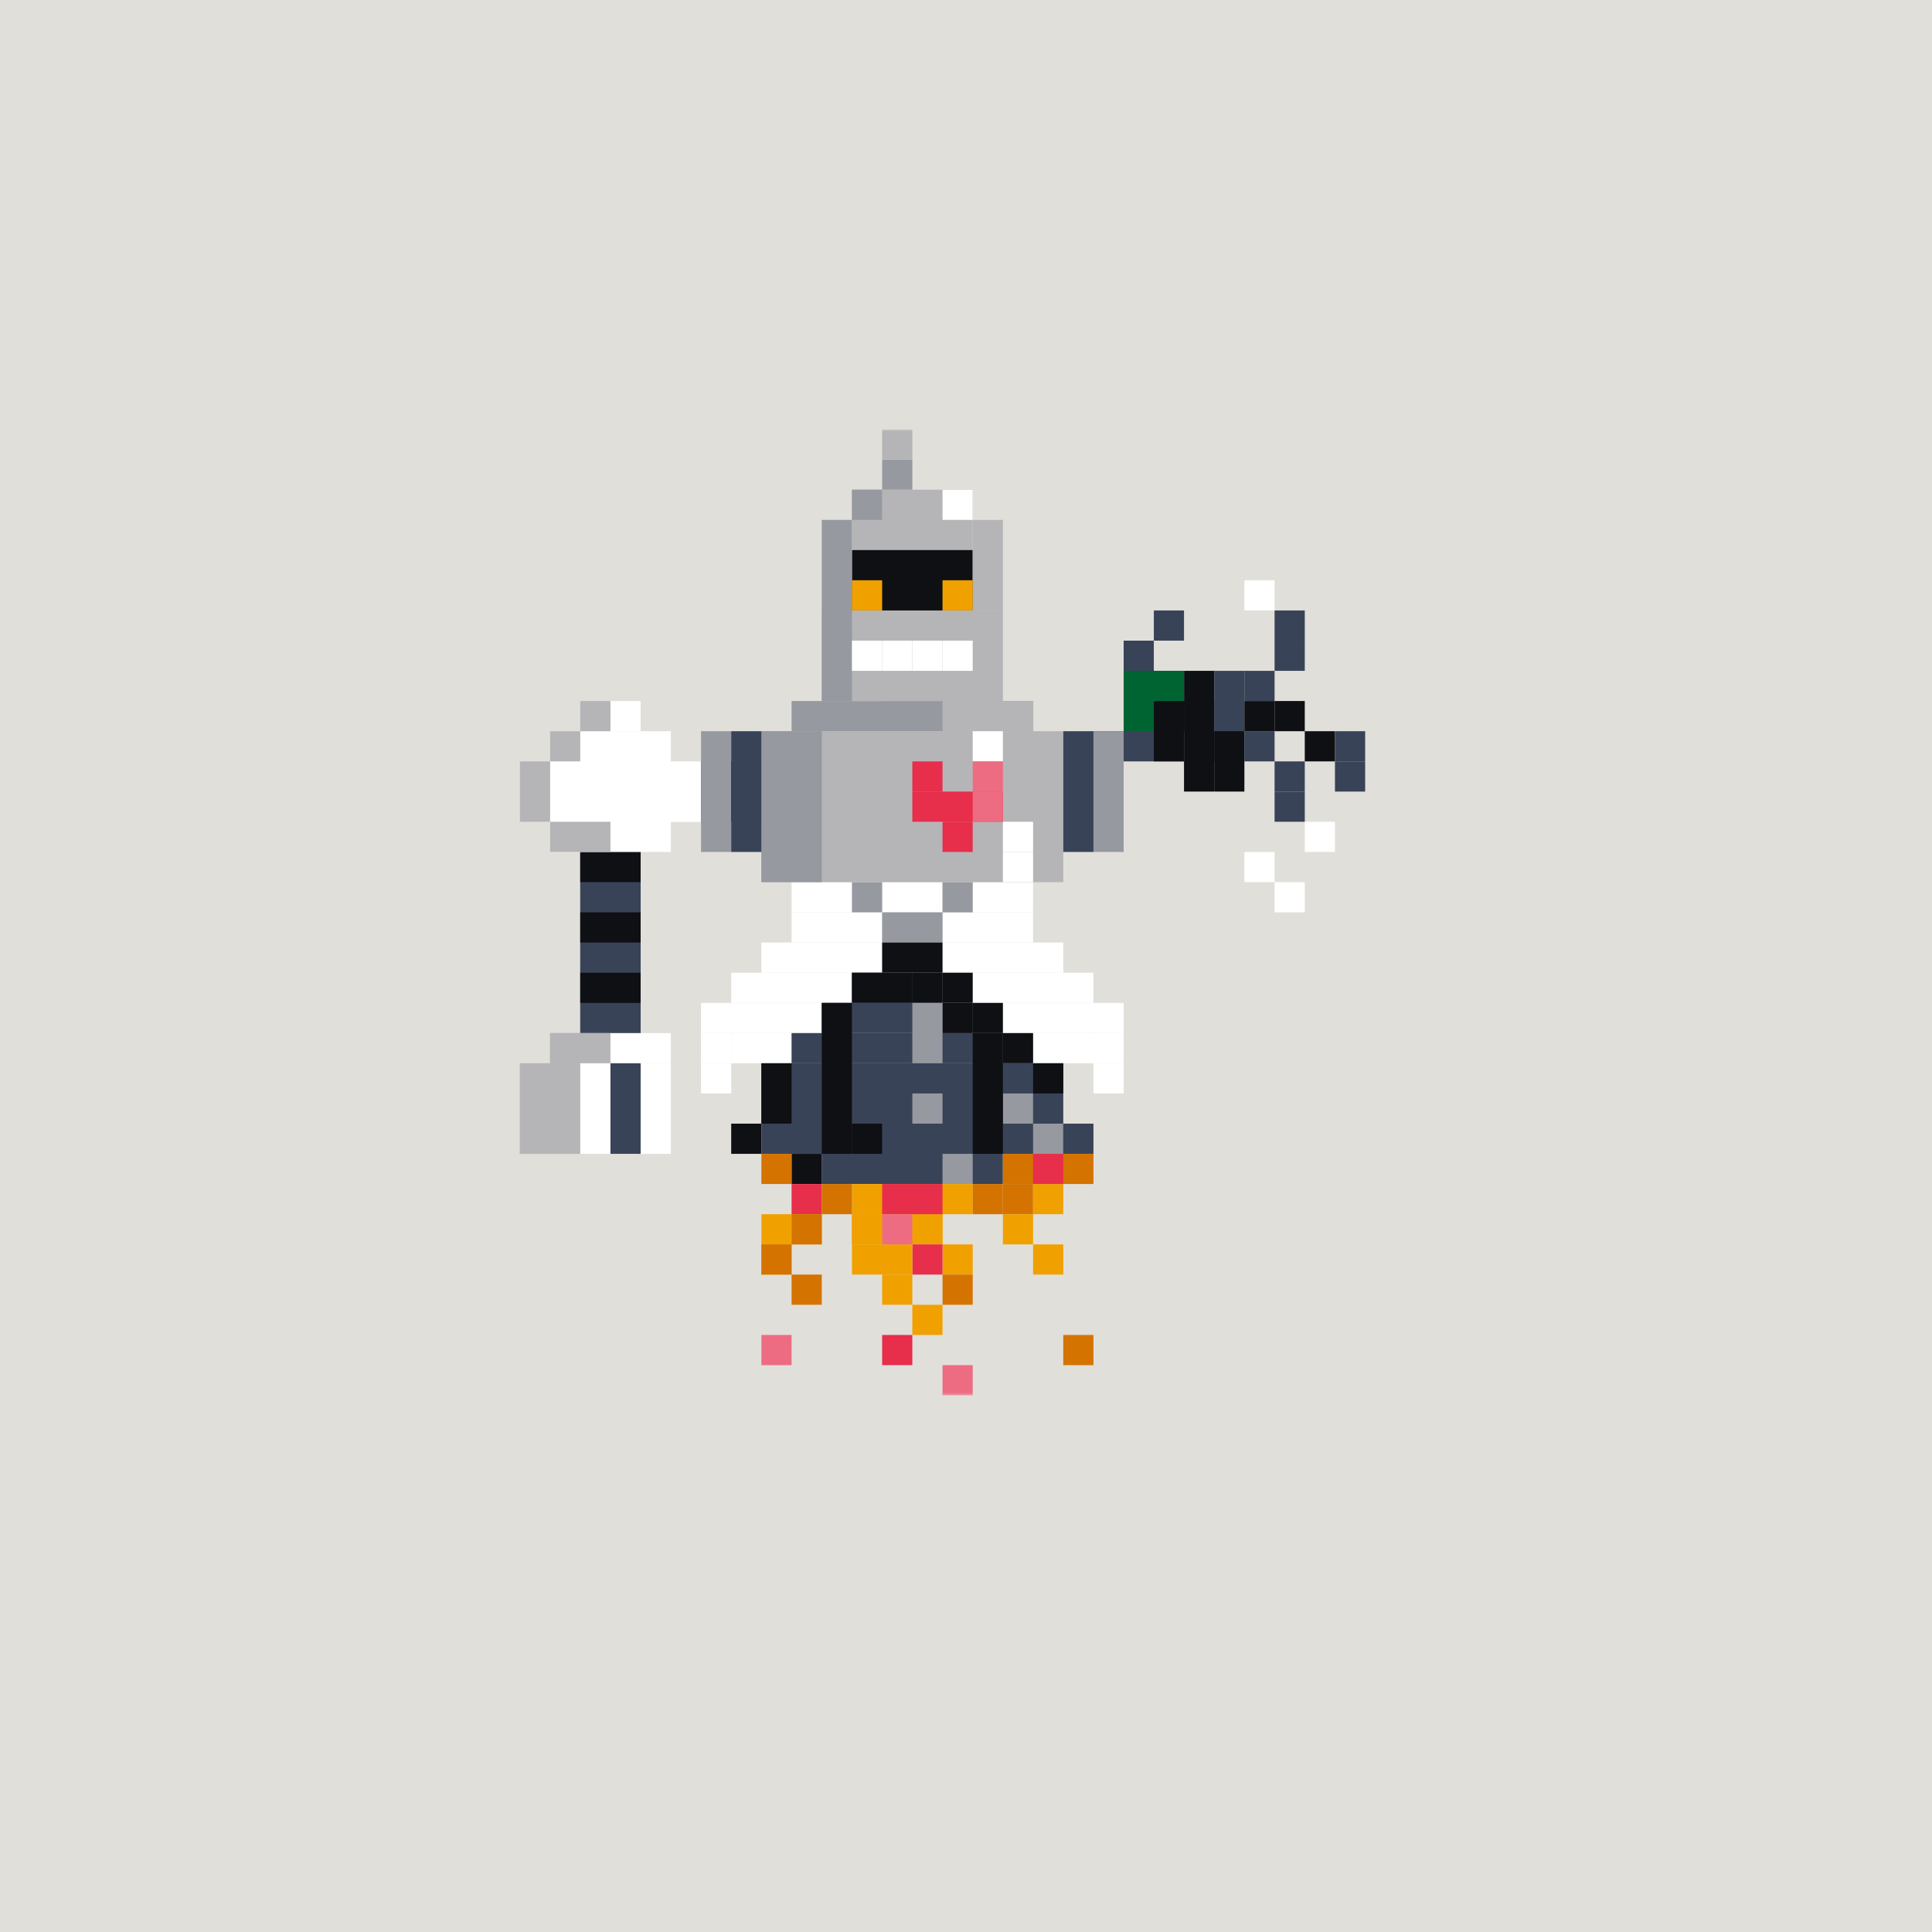 <svg width="768" height="768" viewBox="0 0 768 768" fill="none" xmlns="http://www.w3.org/2000/svg">
<path d="M768 0H0V768H768V0Z" fill="#E1DFDA"/>
<mask id="mask0_5_209134" style="mask-type:luminance" maskUnits="userSpaceOnUse" x="170" y="170" width="385" height="385">
<path d="M554.667 170.667H170.667V554.667H554.667V170.667Z" fill="white"/>
</mask>
<g mask="url(#mask0_5_209134)">
<path d="M278.667 326.667V302.667H266.667V326.667H278.667Z" fill="white"/>
<path d="M278.667 326.667V314.667H266.667V326.667H278.667Z" fill="white"/>
<path d="M254.667 410.667V338.667H230.667V410.667H254.667Z" fill="#394358"/>
<path d="M254.667 410.667V338.667H230.667V410.667H254.667Z" fill="#394358"/>
<path d="M254.667 350.667V338.667H230.667V350.667H254.667Z" fill="#0F1013"/>
<path d="M254.667 374.667V362.667H230.667V374.667H254.667Z" fill="#0F1013"/>
<path d="M242.667 422.667V410.667H218.667V422.667H242.667Z" fill="#B5B5B7"/>
<path d="M242.667 422.667V410.667H218.667V422.667H242.667Z" fill="#B5B5B7"/>
<path d="M230.667 458.667V422.667H206.667V458.667H230.667Z" fill="#B5B5B7"/>
<path d="M230.667 458.667V422.667H206.667V458.667H230.667Z" fill="#B5B5B7"/>
<path d="M266.667 422.667V410.667H242.667V422.667H266.667Z" fill="white"/>
<path d="M254.667 398.667V386.667H230.667V398.667H254.667Z" fill="#0F1013"/>
<path d="M266.667 290.667H218.667V338.667H266.667V290.667Z" fill="white"/>
<path d="M254.667 278.667H242.667V290.667H254.667V278.667Z" fill="white"/>
<path d="M242.667 278.667H230.667V290.667H242.667V278.667Z" fill="#B5B5B7"/>
<path d="M218.667 326.667V302.667H206.667V326.667H218.667Z" fill="#B5B5B7"/>
<path d="M230.667 302.667V290.667H218.667V302.667H230.667Z" fill="#B5B5B7"/>
<path d="M242.667 338.667V326.667H218.667V338.667H242.667Z" fill="#B5B5B7"/>
<path d="M242.667 422.667H230.667V458.667H242.667V422.667Z" fill="white"/>
<path d="M266.667 422.667H254.667V458.667H266.667V422.667Z" fill="white"/>
<path d="M254.667 422.667H242.667V458.667H254.667V422.667Z" fill="#394358"/>
<path d="M302.667 302.667H278.667V326.667H302.667V302.667Z" fill="#0F1013"/>
<path d="M290.667 302.667H278.667V326.667H290.667V302.667Z" fill="#394358"/>
</g>
<mask id="mask1_5_209134" style="mask-type:luminance" maskUnits="userSpaceOnUse" x="170" y="170" width="385" height="385">
<path d="M554.667 170.667H170.667V554.667H554.667V170.667Z" fill="white"/>
</mask>
<g mask="url(#mask1_5_209134)">
<path d="M458.667 266.667H446.667V302.667H458.667V266.667Z" fill="#394358"/>
<path d="M482.667 266.667H470.667V314.667H482.667V266.667Z" fill="#0F1013"/>
<path d="M470.667 266.667H458.667V302.667H470.667V266.667Z" fill="#394358"/>
<path d="M494.667 266.667H482.667V302.667H494.667V266.667Z" fill="#394358"/>
<path d="M470.667 278.667H458.667V302.667H470.667V278.667Z" fill="#0F1013"/>
<path d="M494.667 290.667H482.667V314.667H494.667V290.667Z" fill="#0F1013"/>
<path d="M458.667 266.667H446.667V278.667H458.667V266.667Z" fill="#0F1013"/>
<path d="M482.667 278.667H470.667V290.667H482.667V278.667Z" fill="#0F1013"/>
<path d="M518.667 254.667H506.667V266.667H518.667V254.667Z" fill="#394358"/>
<path d="M458.667 254.667H446.667V266.667H458.667V254.667Z" fill="#394358"/>
<path d="M470.667 242.667H458.667V254.667H470.667V242.667Z" fill="#394358"/>
<path d="M446.667 290.667H434.667V314.667H446.667V290.667Z" fill="#394358"/>
<path d="M506.667 266.667H494.667V278.667H506.667V266.667Z" fill="#394358"/>
<path d="M506.667 290.667H494.667V302.667H506.667V290.667Z" fill="#394358"/>
<path d="M506.667 278.667H494.667V290.667H506.667V278.667Z" fill="#0F1013"/>
<path d="M518.667 278.667H506.667V290.667H518.667V278.667Z" fill="#0F1013"/>
<path d="M530.667 290.667H518.667V302.667H530.667V290.667Z" fill="#0F1013"/>
<path d="M542.667 302.667H530.667V314.667H542.667V302.667Z" fill="#394358"/>
<path d="M542.667 290.667H530.667V302.667H542.667V290.667Z" fill="#394358"/>
<path d="M518.667 302.667H506.667V314.667H518.667V302.667Z" fill="#394358"/>
<path d="M518.667 314.667H506.667V326.667H518.667V314.667Z" fill="#394358"/>
<path d="M530.667 326.667H518.667V338.667H530.667V326.667Z" fill="white"/>
<path d="M518.667 350.667H506.667V362.667H518.667V350.667Z" fill="white"/>
<path d="M506.667 338.667H494.667V350.667H506.667V338.667Z" fill="white"/>
<path d="M518.667 242.667H506.667V254.667H518.667V242.667Z" fill="#394358"/>
<path d="M506.667 230.667H494.667V242.667H506.667V230.667Z" fill="white"/>
<path d="M470.667 266.667H446.667V278.667H470.667V266.667Z" fill="#006332"/>
<path d="M458.667 278.667H446.667V290.667H458.667V278.667Z" fill="#006332"/>
</g>
<mask id="mask2_5_209134" style="mask-type:luminance" maskUnits="userSpaceOnUse" x="170" y="170" width="385" height="385">
<path d="M554.667 170.667H170.667V554.667H554.667V170.667Z" fill="white"/>
</mask>
<g mask="url(#mask2_5_209134)">
<path d="M374.667 350.667H350.667V362.667H374.667V350.667Z" fill="white"/>
<path d="M350.667 350.667H314.667V362.667H350.667V350.667Z" fill="white"/>
<path d="M350.667 362.667H314.667V374.667H350.667V362.667Z" fill="white"/>
<path d="M410.667 362.667H374.667V374.667H410.667V362.667Z" fill="white"/>
<path d="M350.667 374.667H302.667V386.667H350.667V374.667Z" fill="white"/>
<path d="M422.667 374.667H374.667V386.667H422.667V374.667Z" fill="white"/>
<path d="M338.667 386.667H290.667V398.667H338.667V386.667Z" fill="white"/>
<path d="M434.667 386.667H386.667V398.667H434.667V386.667Z" fill="white"/>
<path d="M326.667 398.667H278.667V410.667H326.667V398.667Z" fill="white"/>
<path d="M446.667 398.667H398.667V410.667H446.667V398.667Z" fill="white"/>
<path d="M314.667 410.667H290.667V422.667H314.667V410.667Z" fill="white"/>
<path d="M434.667 410.667H410.667V422.667H434.667V410.667Z" fill="white"/>
<path d="M410.667 350.667H386.667V362.667H410.667V350.667Z" fill="white"/>
<path d="M350.667 350.667H338.667V362.667H350.667V350.667Z" fill="#9699A0"/>
<path d="M374.667 362.667H350.667V374.667H374.667V362.667Z" fill="#9699A0"/>
<path d="M374.667 374.667H350.667V386.667H374.667V374.667Z" fill="#0F1013"/>
<path d="M386.667 350.667H374.667V362.667H386.667V350.667Z" fill="#9699A0"/>
<path d="M374.667 386.667H338.667V398.667H374.667V386.667Z" fill="#394358"/>
<path d="M386.667 386.667H374.667V398.667H386.667V386.667Z" fill="#0F1013"/>
<path d="M374.667 386.667H362.667V398.667H374.667V386.667Z" fill="#0F1013"/>
<path d="M362.667 386.667H338.667V398.667H362.667V386.667Z" fill="#0F1013"/>
<path d="M302.667 446.667H290.667V458.667H302.667V446.667Z" fill="#0F1013"/>
<path d="M386.667 398.667H326.667V410.667H386.667V398.667Z" fill="#394358"/>
<path d="M386.667 398.667H374.667V410.667H386.667V398.667Z" fill="#0F1013"/>
<path d="M398.667 410.667H314.667V422.667H398.667V410.667Z" fill="#394358"/>
<path d="M398.667 398.667H386.667V410.667H398.667V398.667Z" fill="#0F1013"/>
<path d="M410.667 410.667H398.667V422.667H410.667V410.667Z" fill="#0F1013"/>
<path d="M422.667 422.667H302.667V458.667H422.667V422.667Z" fill="#394358"/>
<path d="M398.667 434.667H326.667V470.667H398.667V434.667Z" fill="#394358"/>
<path d="M422.667 422.667H410.667V434.667H422.667V422.667Z" fill="#0F1013"/>
<path d="M362.667 422.667H374.667V398.667H362.667V422.667Z" fill="#9699A0"/>
<path d="M362.667 446.667H374.667V434.667H362.667V446.667Z" fill="#9699A0"/>
<path d="M386.667 458.667H374.667V470.667H386.667V458.667Z" fill="#9699A0"/>
<path d="M422.667 446.667H410.667V458.667H422.667V446.667Z" fill="#9699A0"/>
<path d="M410.667 434.667H398.667V446.667H410.667V434.667Z" fill="#9699A0"/>
<path d="M398.667 410.667H386.667V458.667H398.667V410.667Z" fill="#0F1013"/>
<path d="M314.667 422.667H302.667V446.667H314.667V422.667Z" fill="#0F1013"/>
<path d="M338.667 398.667H326.667V458.667H338.667V398.667Z" fill="#0F1013"/>
<path d="M434.667 446.667H422.667V458.667H434.667V446.667Z" fill="#394358"/>
<path d="M326.667 458.667H314.667V470.667H326.667V458.667Z" fill="#0F1013"/>
<path d="M350.667 446.667H338.667V458.667H350.667V446.667Z" fill="#0F1013"/>
<path d="M386.667 470.667H338.667V482.667H386.667V470.667Z" fill="#F0A100"/>
<path d="M362.667 506.667H350.667V518.667H362.667V506.667Z" fill="#F0A100"/>
<path d="M374.667 482.667H338.667V494.667H374.667V482.667Z" fill="#F0A100"/>
<path d="M374.667 482.667H338.667V494.667H374.667V482.667Z" fill="#F0A100"/>
<path d="M314.667 458.667H302.667V470.667H314.667V458.667Z" fill="#D47300"/>
<path d="M434.667 458.667H422.667V470.667H434.667V458.667Z" fill="#D47300"/>
<path d="M410.667 470.667H398.667V482.667H410.667V470.667Z" fill="#D47300"/>
<path d="M326.667 470.667H314.667V482.667H326.667V470.667Z" fill="#E72E4B"/>
<path d="M422.667 458.667H398.667V470.667H422.667V458.667Z" fill="#D47300"/>
<path d="M410.667 482.667H398.667V494.667H410.667V482.667Z" fill="#F0A100"/>
<path d="M422.667 470.667H410.667V482.667H422.667V470.667Z" fill="#F0A100"/>
<path d="M422.667 494.667H410.667V506.667H422.667V494.667Z" fill="#F0A100"/>
<path d="M326.667 482.667H314.667V494.667H326.667V482.667Z" fill="#F0A100"/>
<path d="M314.667 494.667H302.667V506.667H314.667V494.667Z" fill="#F0A100"/>
<path d="M314.667 482.667H302.667V494.667H314.667V482.667Z" fill="#F0A100"/>
<path d="M326.667 506.667H314.667V518.667H326.667V506.667Z" fill="#D47300"/>
<path d="M386.667 494.667H374.667V506.667H386.667V494.667Z" fill="#F0A100"/>
<path d="M374.667 494.667H362.667V506.667H374.667V494.667Z" fill="#E72E4B"/>
<path d="M374.667 518.667H362.667V530.667H374.667V518.667Z" fill="#F0A100"/>
<path d="M362.667 494.667H338.667V506.667H362.667V494.667Z" fill="#F0A100"/>
<path d="M326.667 482.667H314.667V494.667H326.667V482.667Z" fill="#D47300"/>
<path d="M434.667 530.667H422.667V542.667H434.667V530.667Z" fill="#D47300"/>
<path d="M314.667 494.667H302.667V506.667H314.667V494.667Z" fill="#D47300"/>
<path d="M338.667 470.667H326.667V482.667H338.667V470.667Z" fill="#D47300"/>
<path d="M374.667 470.667H350.667V482.667H374.667V470.667Z" fill="#E72E4B"/>
<path d="M362.667 482.667H350.667V494.667H362.667V482.667Z" fill="#EE6C81"/>
<path d="M446.667 422.667H434.667V434.667H446.667V422.667Z" fill="white"/>
<path d="M446.667 410.667H434.667V422.667H446.667V410.667Z" fill="white"/>
<path d="M290.667 422.667H278.667V434.667H290.667V422.667Z" fill="white"/>
<path d="M290.667 410.667H278.667V422.667H290.667V410.667Z" fill="white"/>
<path d="M386.667 506.667H374.667V518.667H386.667V506.667Z" fill="#D47300"/>
<path d="M398.667 470.667H386.667V482.667H398.667V470.667Z" fill="#D47300"/>
<path d="M422.667 458.667H410.667V470.667H422.667V458.667Z" fill="#E72E4B"/>
<path d="M362.667 530.667H350.667V542.667H362.667V530.667Z" fill="#E72E4B"/>
<path d="M386.667 542.667H374.667V554.667H386.667V542.667Z" fill="#EE6C81"/>
<path d="M314.667 530.667H302.667V542.667H314.667V530.667Z" fill="#EE6C81"/>
</g>
<mask id="mask3_5_209134" style="mask-type:luminance" maskUnits="userSpaceOnUse" x="170" y="170" width="385" height="385">
<path d="M554.667 170.667H170.667V554.667H554.667V170.667Z" fill="white"/>
</mask>
<g mask="url(#mask3_5_209134)">
<path d="M398.667 242.667H326.667V278.667H398.667V242.667Z" fill="#B5B5B7"/>
<path d="M386.667 194.667H338.667V242.667H386.667V194.667Z" fill="#B5B5B7"/>
<path d="M386.667 218.667H338.667V242.667H386.667V218.667Z" fill="#0F1013"/>
<path d="M338.667 206.667H326.667V266.667H338.667V206.667Z" fill="#9699A0"/>
<path d="M398.667 206.667H386.667V242.667H398.667V206.667Z" fill="#B5B5B7"/>
<path d="M350.667 194.667H338.667V206.667H350.667V194.667Z" fill="#9699A0"/>
<path d="M350.667 278.667H338.667V290.667H350.667V278.667Z" fill="white"/>
<path d="M386.667 254.667H374.667V266.667H386.667V254.667Z" fill="white"/>
<path d="M374.667 254.667H362.667V266.667H374.667V254.667Z" fill="white"/>
<path d="M362.667 254.667H350.667V266.667H362.667V254.667Z" fill="white"/>
<path d="M350.667 254.667H338.667V266.667H350.667V254.667Z" fill="white"/>
<path d="M338.667 266.667H326.667V278.667H338.667V266.667Z" fill="#9699A0"/>
<path d="M422.667 290.667H302.667V350.667H422.667V290.667Z" fill="#B5B5B7"/>
<path d="M398.667 278.667H386.667V290.667H398.667V278.667Z" fill="white"/>
<path d="M410.667 278.667H314.667V290.667H410.667V278.667Z" fill="#9699A0"/>
<path d="M410.667 278.667H374.667V290.667H410.667V278.667Z" fill="#B5B5B7"/>
<path d="M386.667 230.667H374.667V242.667H386.667V230.667Z" fill="#F0A100"/>
<path d="M350.667 230.667H338.667V242.667H350.667V230.667Z" fill="#F0A100"/>
<path d="M398.667 314.667H362.667V326.667H398.667V314.667Z" fill="#E72E4B"/>
<path d="M374.667 302.667H362.667V314.667H374.667V302.667Z" fill="#E72E4B"/>
<path d="M386.667 326.667H374.667V338.667H386.667V326.667Z" fill="#E72E4B"/>
<path d="M326.667 290.667H302.667V350.667H326.667V290.667Z" fill="#9699A0"/>
<path d="M290.667 290.667H278.667V338.667H290.667V290.667Z" fill="#9699A0"/>
<path d="M446.667 290.667H434.667V338.667H446.667V290.667Z" fill="#9699A0"/>
<path d="M302.667 290.667H290.667V338.667H302.667V290.667Z" fill="#394358"/>
<path d="M434.667 290.667H422.667V338.667H434.667V290.667Z" fill="#394358"/>
<path d="M398.667 290.667H386.667V302.667H398.667V290.667Z" fill="white"/>
<path d="M386.667 194.667H374.667V206.667H386.667V194.667Z" fill="white"/>
<path d="M410.667 326.667H398.667V338.667H410.667V326.667Z" fill="white"/>
<path d="M410.667 338.667H398.667V350.667H410.667V338.667Z" fill="white"/>
<path d="M398.667 302.667H386.667V314.667H398.667V302.667Z" fill="#EE6C81"/>
<path d="M398.667 314.667H386.667V326.667H398.667V314.667Z" fill="#EE6C81"/>
<path d="M362.667 182.667H350.667V194.667H362.667V182.667Z" fill="#9699A0"/>
<path d="M362.667 170.667H350.667V182.667H362.667V170.667Z" fill="#B5B5B7"/>
</g>
</svg>
